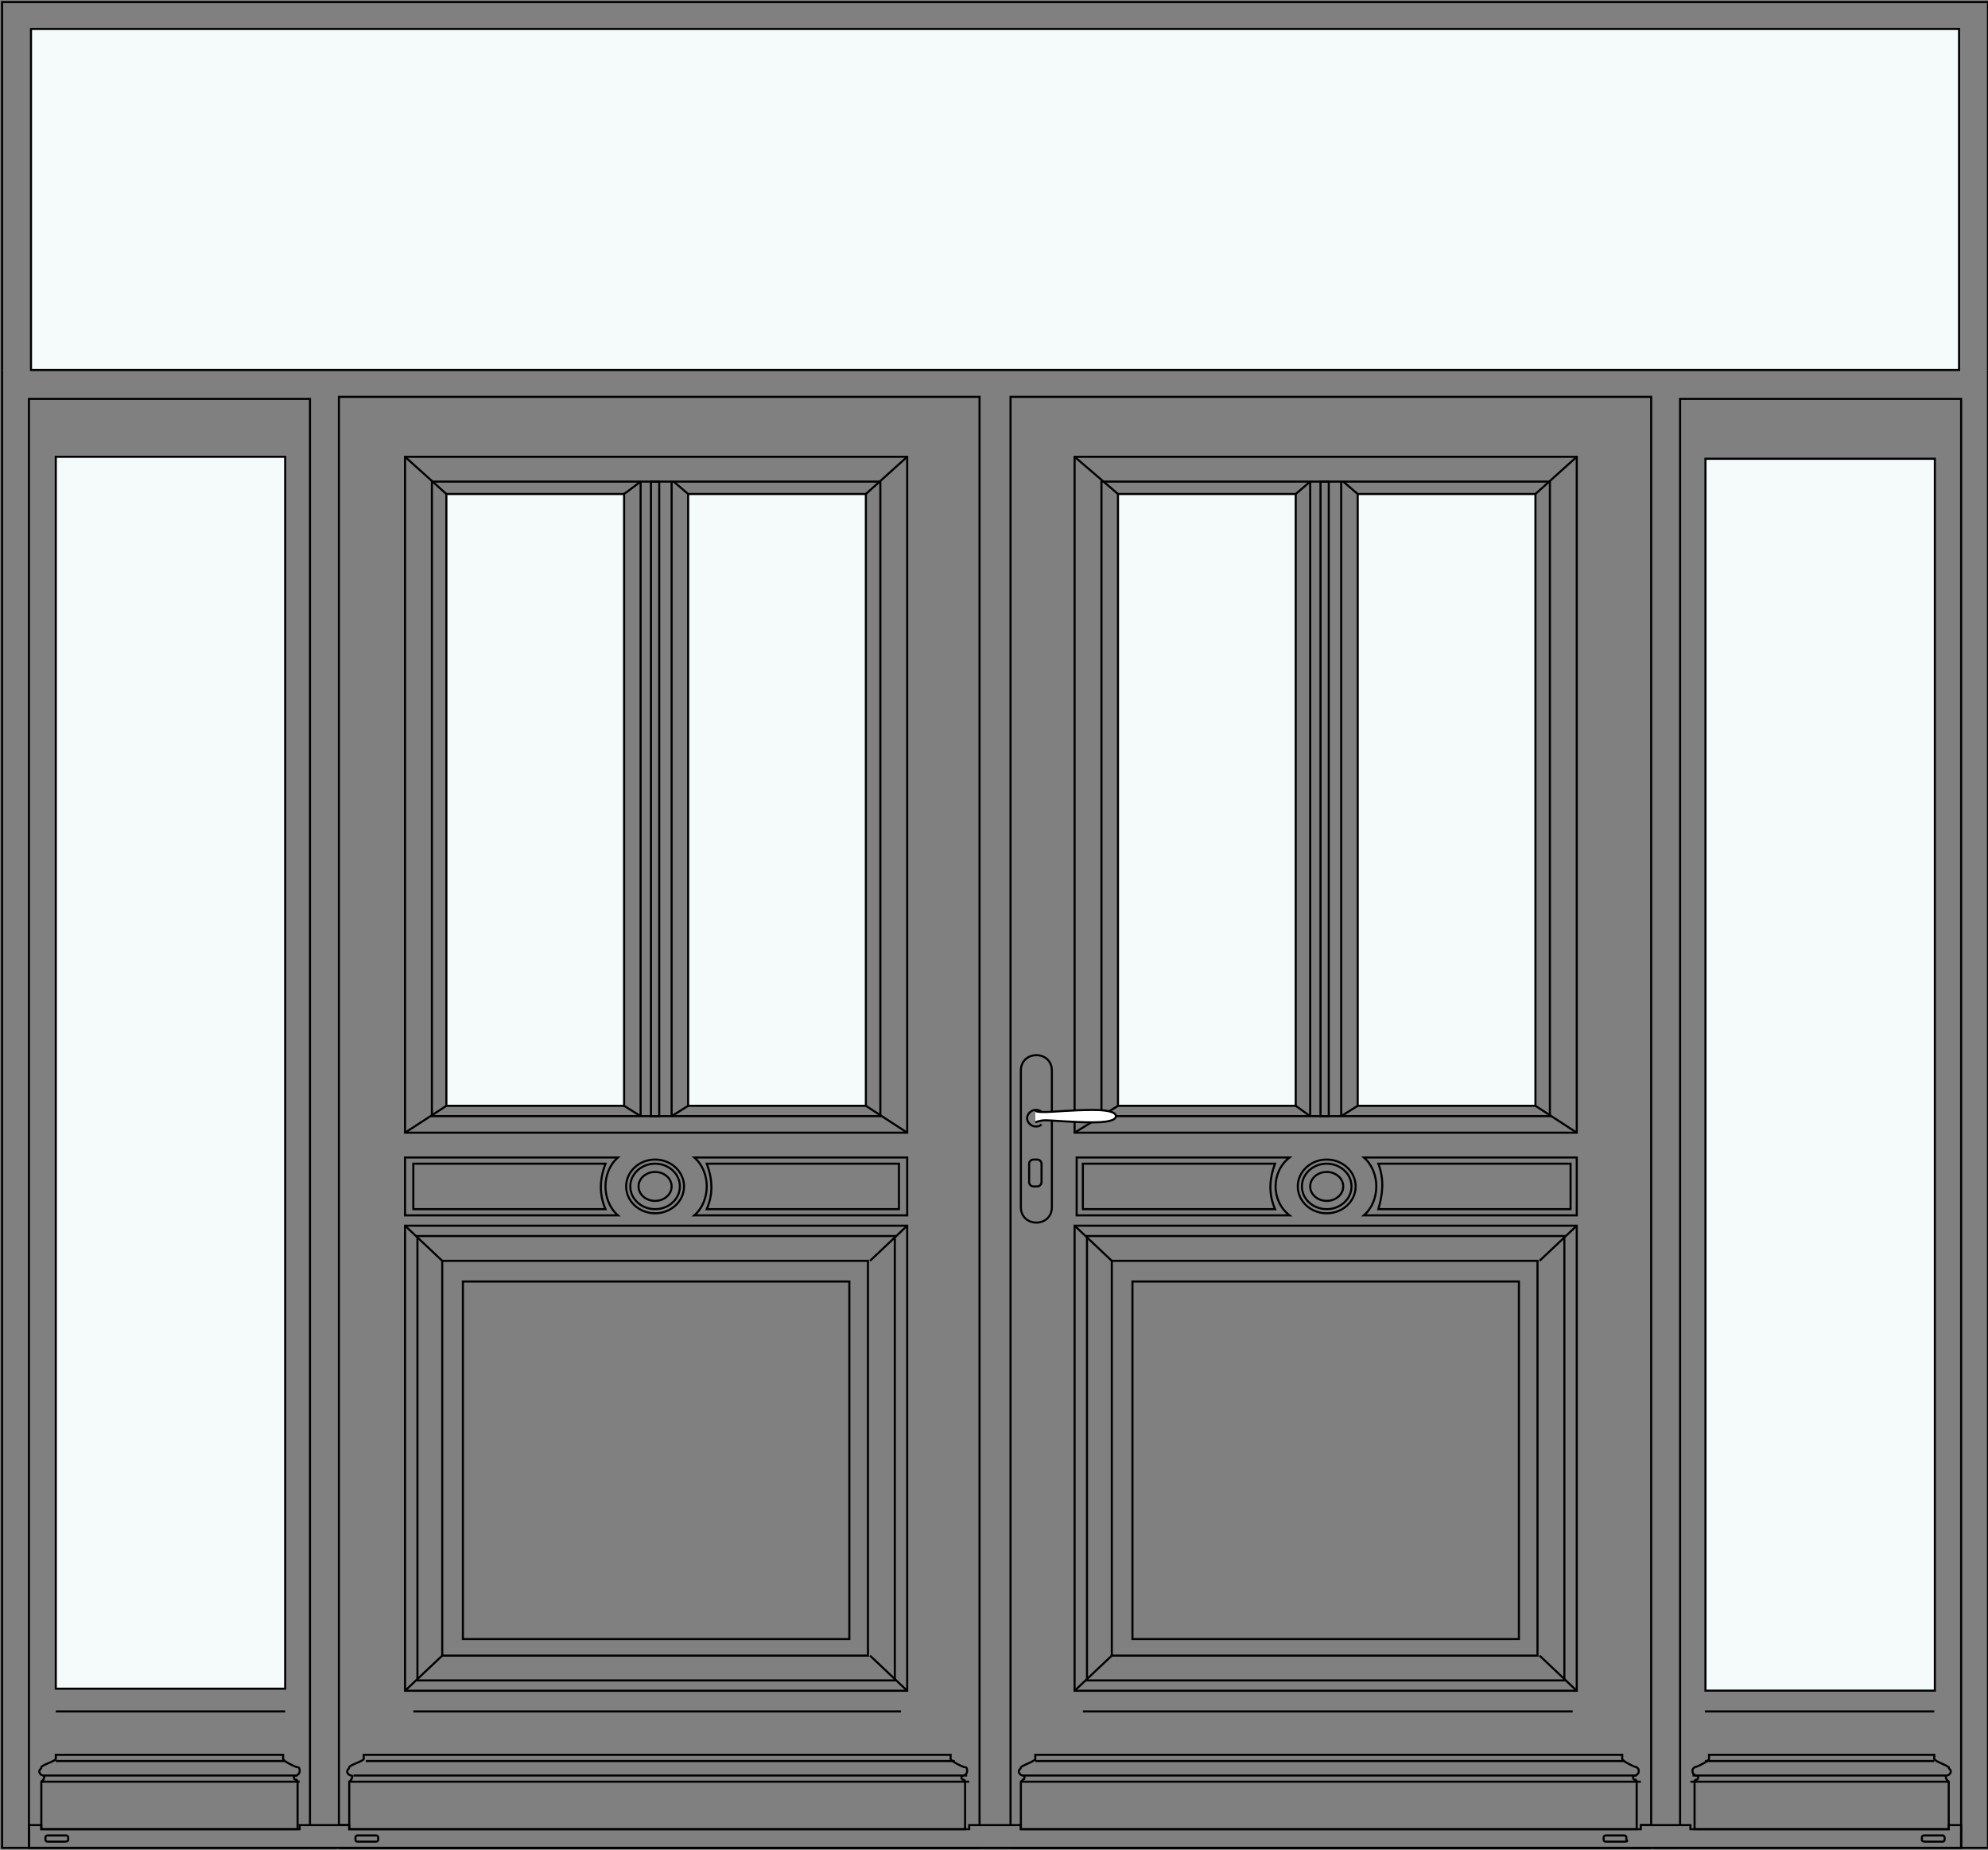 <?xml version="1.0" encoding="utf-8"?>
<!-- Generator: Adobe Illustrator 23.0.3, SVG Export Plug-In . SVG Version: 6.00 Build 0)  -->
<svg version="1.1" id="Calque_1" xmlns="http://www.w3.org/2000/svg" xmlns:xlink="http://www.w3.org/1999/xlink" x="0px" y="0px"
	 viewBox="0 0 96.2 89.5" style="enable-background:new 0 0 96.2 89.5;" xml:space="preserve">
<rect x="0" y="0" width="96.2" height="89.5" fill="#808080" stroke="none"/>
<style type="text/css">
	.st0{fill:none;stroke:#000000;stroke-width:0.101;stroke-miterlimit:10;}
	.st1{fill:#F5FAFB;stroke:#000000;stroke-width:0.101;stroke-miterlimit:10;}
	.st2{fill:#FFFFFF;stroke:#000000;stroke-width:0.101;stroke-miterlimit:10;}
</style>
<g>
	<g>
		<g>
			<g>
				<polyline class="st0" points="79.9,88.3 79.9,19.2 48.9,19.2 48.9,88.3 				"/>
				<line class="st0" x1="48.9" y1="89.4" x2="79.9" y2="89.4"/>
				<rect x="52" y="22.1" class="st0" width="24.3" height="32.7"/>
				<path class="st0" d="M62.4,58.8c-2.5,0-10.3,0-10.3,0V56c0,0,7.8,0,10.3,0C61.5,56.7,61.5,58.1,62.4,58.8z"/>
				<path class="st0" d="M61.7,58.5c-2.5,0-9.3,0-9.3,0v-2.2c0,0,6.8,0,9.3,0C61.4,57.1,61.4,57.8,61.7,58.5z"/>
				<path class="st0" d="M66.7,58.5c2.5,0,9.3,0,9.3,0v-2.2c0,0-6.8,0-9.3,0C67,57.1,66.9,57.8,66.7,58.5z"/>
				<path class="st0" d="M66,58.8c2.5,0,10.3,0,10.3,0V56c0,0-7.8,0-10.3,0C66.8,56.7,66.8,58.1,66,58.8z"/>
				<rect x="52" y="59.3" class="st0" width="24.3" height="22.5"/>
				<rect x="52.6" y="59.8" class="st0" width="23.1" height="21.5"/>
				<rect x="53.8" y="61" class="st0" width="20.6" height="19.1"/>
				<rect x="54.8" y="62" class="st0" width="18.7" height="17.3"/>
				<rect x="66.3" y="24.5" class="st0" width="7.2" height="28.3"/>
				<rect x="54.8" y="24.5" class="st0" width="7.2" height="28.3"/>
				<rect x="54.1" y="23.9" class="st1" width="8.6" height="29.6"/>
				<rect x="65.7" y="23.9" class="st1" width="8.6" height="29.6"/>
				<ellipse class="st0" cx="64.2" cy="57.4" rx="1.4" ry="1.3"/>
				<ellipse class="st0" cx="64.2" cy="57.4" rx="1.2" ry="1.1"/>
				<ellipse class="st0" cx="64.2" cy="57.4" rx="0.8" ry="0.7"/>
				<line class="st0" x1="52" y1="22.1" x2="54.1" y2="23.9"/>
				<line class="st0" x1="63.4" y1="23.3" x2="62.7" y2="23.9"/>
				<line class="st0" x1="76.3" y1="22.1" x2="74.3" y2="23.9"/>
				<line class="st0" x1="52" y1="54.8" x2="54.1" y2="53.5"/>
				<line class="st0" x1="63.4" y1="54" x2="62.7" y2="53.5"/>
				<line class="st0" x1="65" y1="23.3" x2="65.7" y2="23.9"/>
				<line class="st0" x1="64.9" y1="54" x2="65.7" y2="53.5"/>
				<line class="st0" x1="76.3" y1="54.8" x2="74.3" y2="53.5"/>
				<path class="st0" d="M64.4,88.5h-15v-2.3c0,0,0.1-0.1,0.1-0.1c0.1,0,0.1-0.2,0-0.2c-0.1,0-0.2-0.1-0.2-0.2
					c0-0.1,0.1-0.1,0.1-0.2c0.1-0.1,0.7-0.3,0.7-0.4s0-0.2,0-0.2h14.2h14.2c0,0,0,0.1,0,0.2s0.6,0.4,0.7,0.4
					c0.1,0.1,0.1,0.1,0.1,0.2c0,0.1-0.1,0.2-0.2,0.2s-0.1,0.2,0,0.2s0.1,0.1,0.1,0.1v2.3H64.4z"/>
				<line class="st0" x1="79.9" y1="89.4" x2="48.1" y2="89.4"/>
				<polyline class="st0" points="48.1,88.3 49.4,88.3 49.4,88.5 79.4,88.5 79.4,88.3 79.9,88.3 				"/>
				<path class="st0" d="M78.6,89.1h-0.9c-0.1,0-0.1-0.1-0.1-0.1v-0.1c0-0.1,0.1-0.1,0.1-0.1h0.9c0.1,0,0.1,0.1,0.1,0.1V89
					C78.8,89.1,78.7,89.1,78.6,89.1z"/>
				<line class="st0" x1="52.4" y1="82.8" x2="76.1" y2="82.8"/>
				<rect x="53.3" y="23.3" class="st0" width="21.7" height="30.7"/>
				<line class="st0" x1="63.4" y1="23.3" x2="63.4" y2="54"/>
				<line class="st0" x1="64.9" y1="23.3" x2="64.9" y2="54"/>
				<rect x="63.9" y="23.3" class="st0" width="0.4" height="30.7"/>
				<line class="st0" x1="49.4" y1="86.2" x2="79.4" y2="86.2"/>
				<line class="st0" x1="49.5" y1="85.9" x2="79.2" y2="85.9"/>
				<line class="st0" x1="50.1" y1="85.2" x2="78.6" y2="85.2"/>
				<line class="st0" x1="52" y1="59.3" x2="53.8" y2="61"/>
				<line class="st0" x1="52" y1="81.8" x2="53.8" y2="80.1"/>
				<line class="st0" x1="76.3" y1="81.8" x2="74.5" y2="80.1"/>
				<line class="st0" x1="76.3" y1="59.3" x2="74.5" y2="61"/>
				<path class="st0" d="M49.4,51.8c0-1,1.5-1,1.5,0c0,1.3,0,5.8,0,6.6c0,1-1.5,1-1.5,0C49.4,57.5,49.4,51.8,49.4,51.8z"/>
				<path class="st0" d="M50.2,57.4H50c-0.1,0-0.2-0.1-0.2-0.2v-0.9c0-0.1,0.1-0.2,0.2-0.2h0.2c0.1,0,0.2,0.1,0.2,0.2v0.9
					C50.4,57.3,50.3,57.4,50.2,57.4z"/>
				<g>
					<path class="st0" d="M50.4,54.4c-0.1,0.1-0.2,0.1-0.3,0.1c-0.2,0-0.4-0.2-0.4-0.4c0-0.2,0.2-0.4,0.4-0.4c0.1,0,0.2,0,0.3,0.1"
						/>
					<path class="st2" d="M50.1,53.7c0,0.1,0.2,0.1,0.5,0.1c0.3,0,1.3-0.1,2.3-0.1c1,0,1.1,0.2,1.1,0.3v0c0,0.1-0.1,0.3-1.1,0.3
						c-1,0-2-0.1-2.3-0.1c-0.3,0-0.5,0.1-0.5,0.1"/>
				</g>
			</g>
			<g>
				<line class="st0" x1="16.4" y1="89.4" x2="47.4" y2="89.4"/>
				<polyline class="st0" points="47.4,88.3 47.4,19.2 16.4,19.2 16.4,88.3 				"/>
				<path class="st0" d="M47.4,17.9"/>
				<rect x="19.6" y="22.1" class="st0" width="24.3" height="32.7"/>
				<path class="st0" d="M29.9,58.8c-2.5,0-10.3,0-10.3,0V56c0,0,7.8,0,10.3,0C29.1,56.7,29.1,58.1,29.9,58.8z"/>
				<path class="st0" d="M29.3,58.5c-2.5,0-9.3,0-9.3,0v-2.2c0,0,6.8,0,9.3,0C29,57.1,29,57.8,29.3,58.5z"/>
				<path class="st0" d="M34.2,58.5c2.5,0,9.3,0,9.3,0v-2.2c0,0-6.8,0-9.3,0C34.5,57.1,34.5,57.8,34.2,58.5z"/>
				<path class="st0" d="M33.6,58.8c2.5,0,10.3,0,10.3,0V56c0,0-7.8,0-10.3,0C34.4,56.7,34.4,58.1,33.6,58.8z"/>
				<rect x="19.6" y="59.3" class="st0" width="24.3" height="22.5"/>
				<rect x="20.2" y="59.8" class="st0" width="23.1" height="21.5"/>
				<rect x="21.4" y="61" class="st0" width="20.6" height="19.1"/>
				<rect x="22.4" y="62" class="st0" width="18.7" height="17.3"/>
				<rect x="33.9" y="24.5" class="st0" width="7.2" height="28.3"/>
				<rect x="22.4" y="24.5" class="st0" width="7.2" height="28.3"/>
				<rect x="21.6" y="23.9" class="st1" width="8.6" height="29.6"/>
				<rect x="33.3" y="23.9" class="st1" width="8.6" height="29.6"/>
				<ellipse class="st0" cx="31.7" cy="57.4" rx="1.4" ry="1.3"/>
				<ellipse class="st0" cx="31.7" cy="57.4" rx="1.2" ry="1.1"/>
				<ellipse class="st0" cx="31.7" cy="57.4" rx="0.8" ry="0.7"/>
				<line class="st0" x1="19.6" y1="22.1" x2="21.6" y2="23.9"/>
				<line class="st0" x1="31" y1="23.3" x2="30.2" y2="23.9"/>
				<line class="st0" x1="43.9" y1="22.1" x2="41.9" y2="23.9"/>
				<line class="st0" x1="19.6" y1="54.8" x2="21.6" y2="53.5"/>
				<line class="st0" x1="31" y1="54" x2="30.2" y2="53.5"/>
				<line class="st0" x1="32.6" y1="23.3" x2="33.3" y2="23.9"/>
				<line class="st0" x1="32.5" y1="54" x2="33.3" y2="53.5"/>
				<line class="st0" x1="43.9" y1="54.8" x2="41.9" y2="53.5"/>
				<path class="st0" d="M31.9,88.5h-15v-2.3c0,0,0.1-0.1,0.1-0.1s0.1-0.2,0-0.2s-0.2-0.1-0.2-0.2c0-0.1,0.1-0.1,0.1-0.2
					s0.7-0.3,0.7-0.4s0-0.2,0-0.2h14.2h14.2c0,0,0,0.1,0,0.2s0.6,0.4,0.7,0.4s0.1,0.1,0.1,0.2c0,0.1-0.1,0.2-0.2,0.2
					c-0.1,0-0.1,0.2,0,0.2s0.1,0.1,0.1,0.1v2.3H31.9z"/>
				<polyline class="st0" points="16.4,88.3 16.9,88.3 16.9,88.5 46.9,88.5 46.9,88.3 48.1,88.3 				"/>
				<line class="st0" x1="48.1" y1="89.4" x2="16.4" y2="89.4"/>
				<path class="st0" d="M18.2,89.1h-0.9c-0.1,0-0.1-0.1-0.1-0.1v-0.1c0-0.1,0.1-0.1,0.1-0.1h0.9c0.1,0,0.1,0.1,0.1,0.1V89
					C18.3,89.1,18.2,89.1,18.2,89.1z"/>
				<line class="st0" x1="20" y1="82.8" x2="43.6" y2="82.8"/>
				<rect x="20.9" y="23.3" class="st0" width="21.7" height="30.7"/>
				<line class="st0" x1="31" y1="23.3" x2="31" y2="54"/>
				<line class="st0" x1="32.5" y1="23.3" x2="32.5" y2="54"/>
				<rect x="31.5" y="23.3" class="st0" width="0.4" height="30.7"/>
				<line class="st0" x1="16.9" y1="86.2" x2="46.9" y2="86.2"/>
				<line class="st0" x1="17.1" y1="85.9" x2="46.8" y2="85.9"/>
				<line class="st0" x1="17.7" y1="85.2" x2="46.2" y2="85.2"/>
				<line class="st0" x1="19.6" y1="59.3" x2="21.4" y2="61"/>
				<line class="st0" x1="19.6" y1="81.8" x2="21.4" y2="80.1"/>
				<line class="st0" x1="43.9" y1="81.8" x2="42.1" y2="80.1"/>
				<line class="st0" x1="43.9" y1="59.3" x2="42.1" y2="61"/>
			</g>
		</g>
		<g>
			<path class="st0" d="M96.2,11.5"/>
			<polyline class="st0" points="15,89.4 48,89.4 81.3,89.4 			"/>
			<polyline class="st0" points="96.2,17.9 96.2,9.5 96.2,0.1 0.1,0.1 0.1,12.9 0.1,17.9 			"/>
			<rect x="1.5" y="1.4" class="st1" width="93.3" height="16.5"/>
		</g>
	</g>
	<g>
		<polyline class="st0" points="81.3,88.3 81.3,19.3 94.9,19.3 94.9,89.4 81.3,89.4 		"/>
		
			<rect x="82.5" y="22.1" transform="matrix(-1 -1.224647e-16 1.224647e-16 -1 176.128 103.895)" class="st1" width="11.1" height="59.6"/>
		<polyline class="st0" points="96.2,17.9 96.2,89.4 80,89.4 		"/>
		<path class="st0" d="M81.2,89.4"/>
		<polyline class="st0" points="94.9,89.4 94.9,88.3 94.3,88.3 94.3,88.5 82.3,88.5 81.8,88.5 81.8,88.3 79.4,88.3 		"/>
		<path class="st0" d="M93.2,89.1H94c0.1,0,0.1-0.1,0.1-0.1v-0.1c0-0.1-0.1-0.1-0.1-0.1h-0.9c-0.1,0-0.1,0.1-0.1,0.1V89
			C93,89.1,93.1,89.1,93.2,89.1z"/>
		<line class="st0" x1="93.6" y1="82.8" x2="82.5" y2="82.8"/>
		<g>
			<path class="st0" d="M92.1,88.5h2.2v-2.3c0,0-0.1-0.1-0.1-0.1s-0.1-0.2,0-0.2s0.2-0.1,0.2-0.2c0-0.1-0.1-0.1-0.1-0.2
				c-0.1-0.1-0.7-0.3-0.7-0.4s0-0.2,0-0.2h-3.2h-7.7c0,0,0,0.1,0,0.2s-0.6,0.4-0.7,0.4c-0.1,0.1-0.1,0.1-0.1,0.2
				c0,0.1,0.1,0.2,0.2,0.2s0.1,0.2,0,0.2s-0.1,0.1-0.1,0.1v2.3H92.1z"/>
			<line class="st0" x1="94.3" y1="86.2" x2="81.8" y2="86.2"/>
			<line class="st0" x1="94.2" y1="85.9" x2="81.9" y2="85.9"/>
			<line class="st0" x1="93.6" y1="85.2" x2="82.5" y2="85.2"/>
		</g>
		<path class="st0" d="M96.2,19.6"/>
	</g>
	<g>
		<polyline class="st0" points="15,88.3 15,19.3 1.4,19.3 1.4,89.4 15,89.4 		"/>
		<rect x="2.7" y="22.1" class="st1" width="11.1" height="59.6"/>
		<polyline class="st0" points="0.1,17.9 0.1,89.4 16.3,89.4 		"/>
		<path class="st0" d="M15.1,89.4"/>
		<polyline class="st0" points="1.4,89.4 1.4,88.3 2,88.3 2,88.5 14,88.5 14.5,88.5 14.5,88.3 16.9,88.3 		"/>
		<path class="st0" d="M3.1,89.1H2.3c-0.1,0-0.1-0.1-0.1-0.1v-0.1c0-0.1,0.1-0.1,0.1-0.1h0.9c0.1,0,0.1,0.1,0.1,0.1V89
			C3.3,89.1,3.2,89.1,3.1,89.1z"/>
		<line class="st0" x1="2.7" y1="82.8" x2="13.8" y2="82.8"/>
		<g>
			<path class="st0" d="M4.2,88.5H2v-2.3c0,0,0.1-0.1,0.1-0.1s0.1-0.2,0-0.2s-0.2-0.1-0.2-0.2c0-0.1,0.1-0.1,0.1-0.2
				s0.7-0.3,0.7-0.4s0-0.2,0-0.2H6h7.7c0,0,0,0.1,0,0.2s0.6,0.4,0.7,0.4s0.1,0.1,0.1,0.2c0,0.1-0.1,0.2-0.2,0.2
				c-0.1,0-0.1,0.2,0,0.2c0.1,0,0.1,0.1,0.1,0.1v2.3H4.2z"/>
			<line class="st0" x1="2" y1="86.2" x2="14.5" y2="86.2"/>
			<line class="st0" x1="2.1" y1="85.9" x2="14.4" y2="85.9"/>
			<line class="st0" x1="2.7" y1="85.2" x2="13.8" y2="85.2"/>
		</g>
		<path class="st0" d="M0.1,19.6"/>
	</g>
</g>
</svg>

